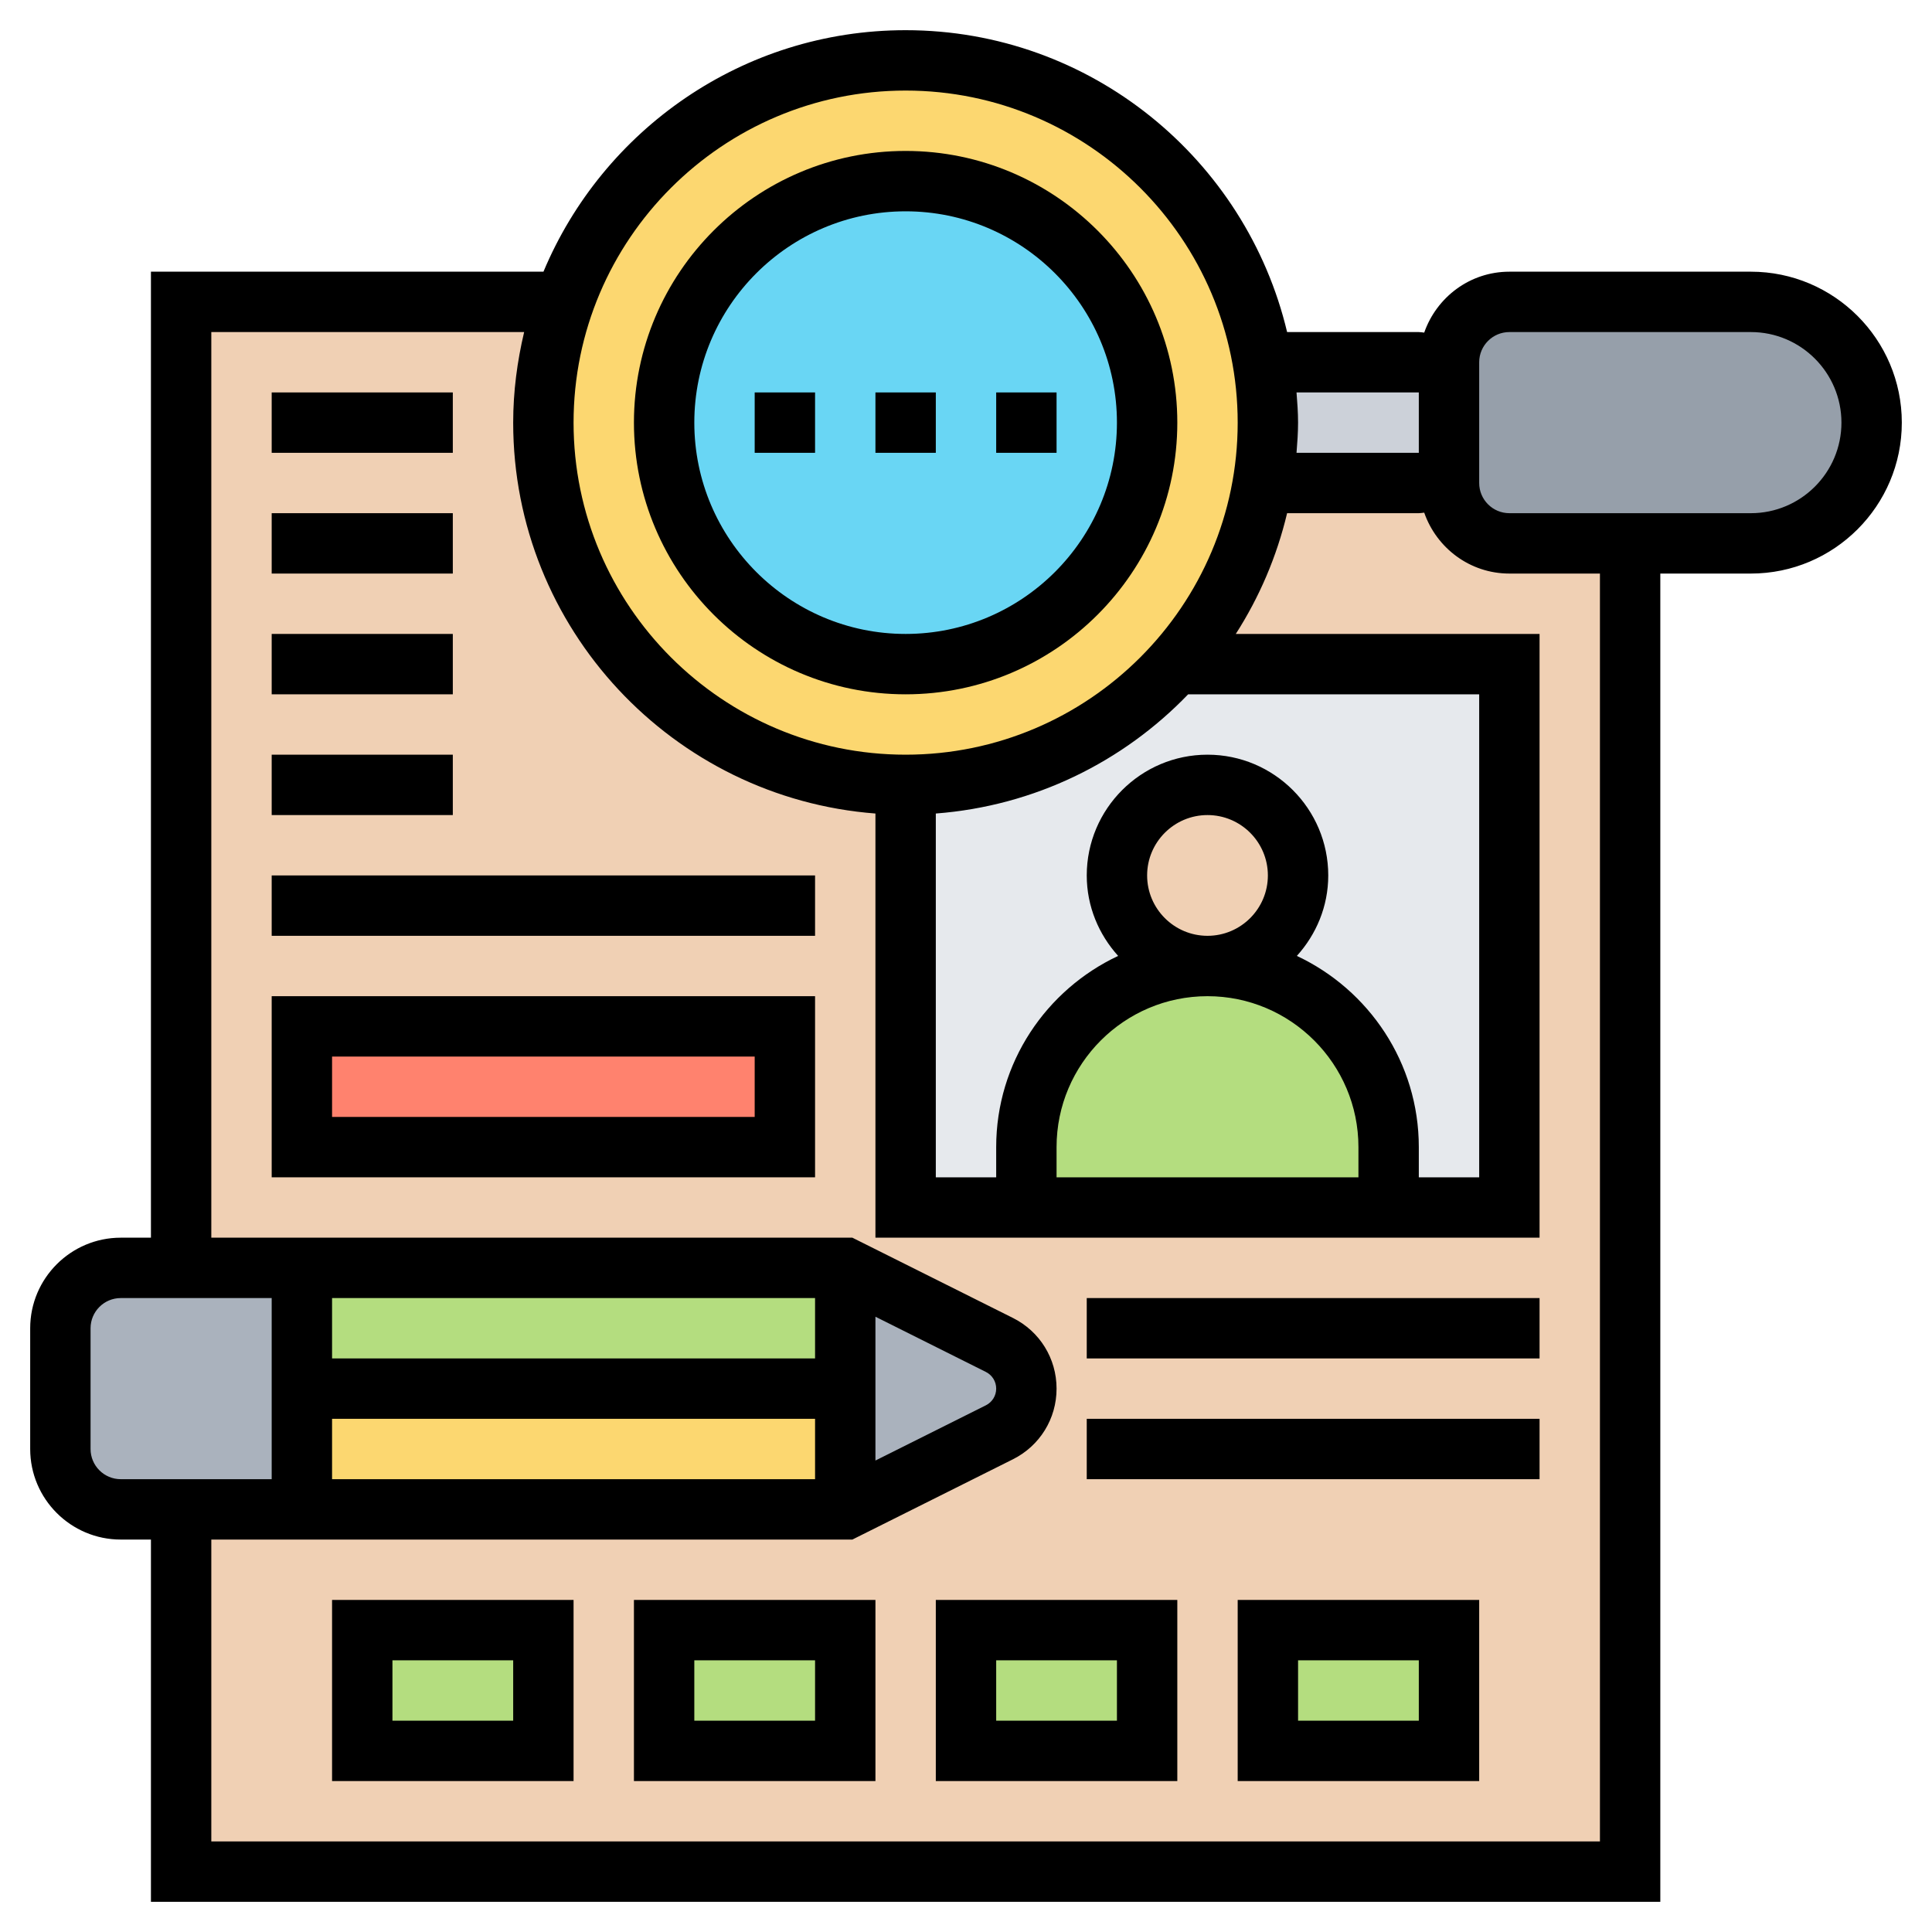 <svg id="Layer_5" enable-background="new 0 0 64 64" height="512" viewBox="0 0 64 64" width="512" xmlns="http://www.w3.org/2000/svg"><g><g><g><path d="m42 10h-36v52h48v-50h-12z" fill="#f0d0b4"/></g><g><path d="m10 46v4h-4-2c-1.1 0-2-.9-2-2v-4c0-1.1.9-2 2-2h2 4z" fill="#aab2bd"/></g><g><path d="m33.11 44.55c.54.28.89.84.89 1.45s-.35 1.17-.89 1.45l-5.11 2.55v-4-4l.8.4z" fill="#aab2bd"/></g><g><path d="m10 46h18v4h-18z" fill="#fcd770"/></g><g><path d="m10 42h18v4h-18z" fill="#b4dd7f"/></g><g><path d="m42 54h6v4h-6z" fill="#b4dd7f"/></g><g><path d="m32 54h6v4h-6z" fill="#b4dd7f"/></g><g><path d="m22 54h6v4h-6z" fill="#b4dd7f"/></g><g><path d="m12 54h6v4h-6z" fill="#b4dd7f"/></g><g><path d="m10 34h16v4h-16z" fill="#ff826e"/></g><g><path d="m50 22v18h-4v-2c0-1.66-.67-3.16-1.76-4.24-1.08-1.09-2.58-1.76-4.24-1.76 1.66 0 3-1.34 3-3s-1.34-3-3-3-3 1.34-3 3 1.34 3 3 3c-3.31 0-6 2.69-6 6v2h-4v-10-4c3.56 0 6.75-1.54 8.95-4z" fill="#e6e9ed"/></g><g><path d="m46 38v2h-12v-2c0-3.31 2.69-6 6-6 1.66 0 3.16.67 4.24 1.76 1.09 1.08 1.76 2.58 1.76 4.24z" fill="#b4dd7f"/></g><g><circle cx="40" cy="29" fill="#f0d0b4" r="3"/></g><g><path d="m60.83 11.17c.72.73 1.17 1.73 1.17 2.83 0 2.21-1.79 4-4 4h-4-4c-1.1 0-2-.9-2-2v-1-2-1c0-1.1.9-2 2-2h8c1.1 0 2.1.45 2.83 1.17z" fill="#969faa"/></g><g><path d="m47 16h-5.17c.11-.65.17-1.32.17-2s-.06-1.35-.17-2h5.17c.55 0 1 .45 1 1v2c0 .55-.45 1-1 1z" fill="#ccd1d9"/></g><g><path d="m41.83 12c.11.65.17 1.32.17 2s-.06 1.35-.17 2c-.38 2.29-1.4 4.35-2.88 6-2.2 2.46-5.39 4-8.95 4-6.63 0-12-5.37-12-12 0-1.4.24-2.75.68-4 1.65-4.66 6.09-8 11.32-8 5.95 0 10.88 4.32 11.83 10z" fill="#fcd770"/></g><g><circle cx="30" cy="14" fill="#69d6f4" r="8"/></g></g><g><path d="m30 23c4.963 0 9-4.038 9-9s-4.037-9-9-9-9 4.038-9 9 4.037 9 9 9zm0-16c3.859 0 7 3.14 7 7s-3.141 7-7 7-7-3.14-7-7 3.141-7 7-7z"/><path d="m29 13h2v2h-2z"/><path d="m25 13h2v2h-2z"/><path d="m33 13h2v2h-2z"/><path d="m58 9h-8c-1.309 0-2.412.847-2.821 2.018-.06-.005-.118-.018-.179-.018h-4.363c-1.36-5.724-6.503-10-12.637-10-5.397 0-10.034 3.307-11.997 8h-13.003v32h-1c-1.654 0-3 1.346-3 3v4c0 1.654 1.346 3 3 3h1v12h50v-44h3c2.757 0 5-2.243 5-5s-2.243-5-5-5zm-11 4v2h-4.051c.026-.331.051-.662.051-1s-.025-.669-.051-1zm-17-10c6.065 0 11 4.935 11 11s-4.935 11-11 11-11-4.935-11-11 4.935-11 11-11zm8 26c0-1.103.897-2 2-2s2 .897 2 2-.897 2-2 2-2-.897-2-2zm2 4c2.757 0 5 2.243 5 5v1h-10v-1c0-2.757 2.243-5 5-5zm2.96-1.334c.64-.709 1.04-1.638 1.04-2.666 0-2.206-1.794-4-4-4s-4 1.794-4 4c0 1.028.4 1.957 1.04 2.666-2.382 1.118-4.04 3.533-4.04 6.334v1h-2v-12.051c3.275-.251 6.21-1.715 8.359-3.949h9.641v16h-2v-1c0-2.801-1.658-5.216-4.04-6.334zm-39.96 16.334v-4c0-.551.448-1 1-1h5v6h-5c-.552 0-1-.449-1-1zm8-1h16v2h-16zm18-3.382 3.658 1.829c.211.106.342.317.342.553s-.131.447-.342.553l-3.658 1.829zm-2 1.382h-16v-2h16zm26 16h-46v-10h21.236l5.316-2.658c.893-.446 1.448-1.344 1.448-2.342s-.555-1.896-1.447-2.342l-5.317-2.658h-21.236v-30h10.363c-.229.965-.363 1.966-.363 3 0 6.831 5.299 12.435 12 12.949v14.051h22v-20h-10.063c.778-1.212 1.357-2.559 1.7-4h4.363c.061 0 .119-.013.179-.018.409 1.171 1.512 2.018 2.821 2.018h3zm5-44h-8c-.552 0-1-.449-1-1v-1-2-1c0-.551.448-1 1-1h8c1.654 0 3 1.346 3 3s-1.346 3-3 3z"/><path d="m11 59h8v-6h-8zm2-4h4v2h-4z"/><path d="m21 59h8v-6h-8zm2-4h4v2h-4z"/><path d="m31 59h8v-6h-8zm2-4h4v2h-4z"/><path d="m41 59h8v-6h-8zm2-4h4v2h-4z"/><path d="m36 43h15v2h-15z"/><path d="m36 47h15v2h-15z"/><path d="m9 39h18v-6h-18zm2-4h14v2h-14z"/><path d="m9 29h18v2h-18z"/><path d="m9 25h6v2h-6z"/><path d="m9 21h6v2h-6z"/><path d="m9 17h6v2h-6z"/><path d="m9 13h6v2h-6z"/></g></g></svg>
